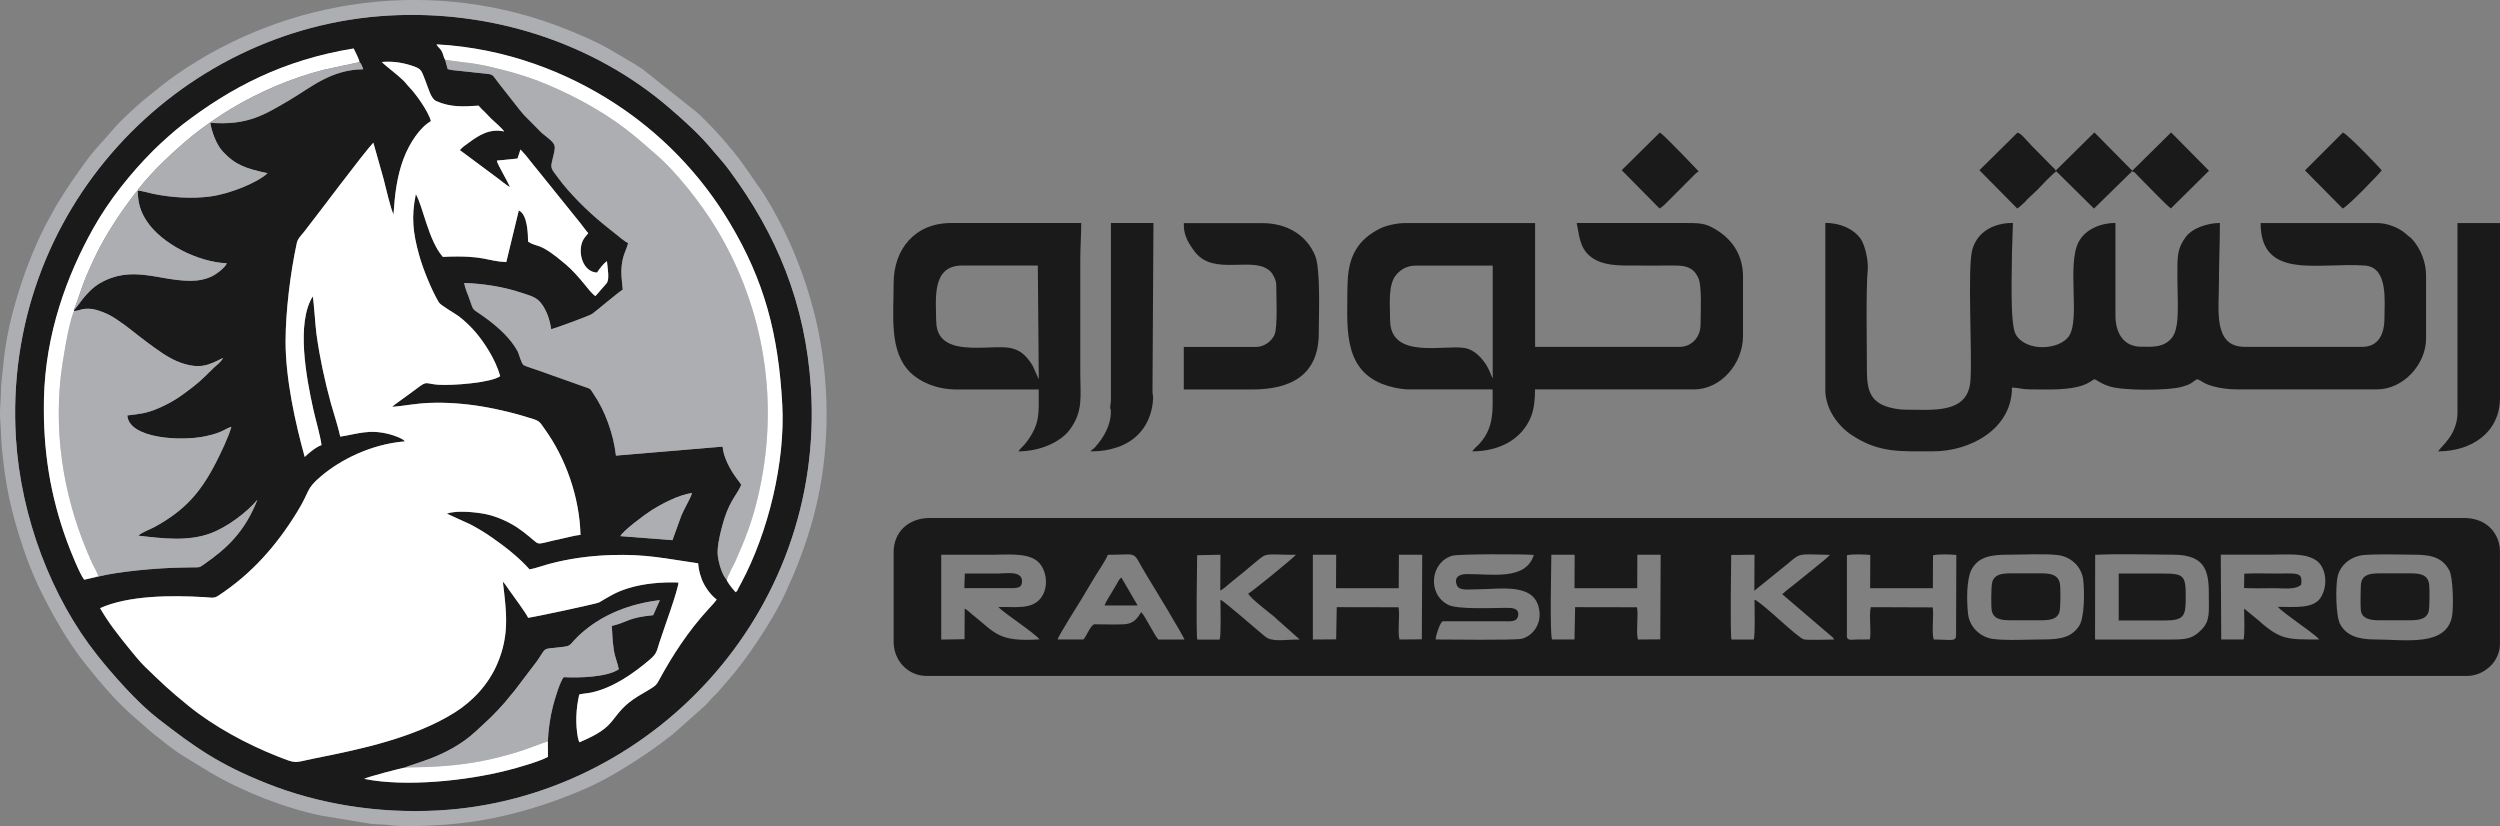 <?xml version="1.0" encoding="UTF-8"?>
<svg id="Layer_2" data-name="Layer 2" xmlns="http://www.w3.org/2000/svg" viewBox="0 0 448.03 148.06">
  <rect x="0" y="0" width="448.03" height="148.06" fill="#808080" stroke="none"/>
  <g id="Layer_1-2" data-name="Layer 1">
    <g>
      <g>
        <path d="m69.64,2.79C31.82,4.95.35,37.77,2.86,78.51c.87,14.16,6.36,28.57,14.58,38.91,2.88,3.63,7.24,8.54,10.86,11.34,6.73,5.22,10.96,8.23,19.61,11.66,9.14,3.63,19.75,5.41,30.65,4.81,37.73-2.07,69.34-35.05,66.78-75.66-.97-15.31-6.18-27.59-14.56-38.96-1.23-1.67-1.86-2.25-3-3.63-2.34-2.83-5.12-5.34-7.87-7.7C106.34,7.65,88.06,1.74,69.64,2.79m60.62,101.19c-.84-.93-1.39-2.71-1.62-4.22-.22-1.45.3-3.65.65-5.03,1.21-4.83,2.58-5.68,3.54-7.82-.31-.58-1.12-1.36-2.06-3.08-.61-1.11-1.13-2.32-1.29-3.78l-19.11,1.61c-.45-3.97-2.04-8.12-3.85-10.79-.9-1.33-.41-1.06-2.03-1.62l-7.99-2.84c-.52-.2-2.39-.77-2.68-.97-.43-.3-.81-2.02-1.11-2.55-1.23-2.2-3.29-4.09-5.25-5.57-3.18-2.39-2.41-1.12-3.41-3.9-.31-.86-.72-1.77-.88-2.69,3.44.1,7.19.71,10.22,1.74,1.85.63,2.84.79,3.78,2.18.81,1.21,1.31,2.59,1.59,4.37.71-.16,6.74-2.38,7.26-2.7.62-.38,4.85-4.01,5.57-4.4-.15-1.69-.38-2.75-.16-4.55.22-1.73.8-2.49,1.12-3.8-.76-.36-1.59-1.14-2.33-1.71-.8-.62-1.47-1.18-2.25-1.81-2.7-2.19-5.99-5.45-8.01-8.23-.96-1.32-1.33-1.57-1.09-2.67.75-3.37,1.14-2.99-1.78-5.3l-2.02-2.04c-.78-.76-1.28-1.25-1.95-2.11l-3.58-4.55c-1.19-1.48-1.02-1.77-2.16-1.9-1.2-.14-2.44-.24-3.66-.39-.59-.07-1.23-.13-1.85-.2-.53-.06-1.17-.08-1.66-.28l-.45-1.64c-.23-.31-.35-1.06-.58-1.48-.34-.64-.67-.7-.96-1.27,12.56.68,23.41,5.06,31.81,10.49,8.33,5.39,15.44,12.65,20.69,21.41,6.3,10.5,8.75,20.04,9.46,32.57.58,10.3-2.5,22.99-7.37,32.08-.16.3-.31.55-.47.87-.25.49-.12.46-.52.75-.38-.42-1.3-1.51-1.58-2.15ZM77.22,21.71c-.46-1.78-2.8-4.99-3.81-6.01-.44-.44-.69-.84-1.15-1.29-.9-.89-3.43-2.82-3.85-3.29,1.74-.18,3.54.08,5.09.56,2.16.66,1.96.89,2.74,2.82.55,1.37.97,3.19,1.93,3.62,2.57,1.15,4.89,1,7.59.82.34.41.71.77,1.13,1.16.42.39.71.78,1.13,1.17.54.5,2,1.79,2.33,2.3-2.59-.59-4.57.68-6.45,2.09-.28.21-.62.43-.87.63-.29.23-.4.42-.63.61l6.75,5.02c.67.51,1.59,1.27,2.23,1.63-.36-1.03-2.29-4.13-2.34-4.76l3.7-.37.53-1.62.86.94c.32.4.5.59.78.97.48.66,1.01,1.23,1.51,1.87l7.55,9.37c.36.46,1.12,1.51,1.45,1.84-.39.51-.81.83-1.12,1.7-.72,2.02.22,5.27,2.69,5.37.34-.56,1.19-1.66,1.78-2.04.08,1.13.51,3.19-.05,3.93-.27.35-.68.79-1.01,1.16-.36.41-.55.7-1.01,1.16-.66-.46-1.48-1.52-2.02-2.19-.9-1.13-2.15-2.52-3.28-3.48-4.96-4.22-4.85-2.87-6.76-4.08-.03-1.33-.08-4.88-1.67-5.6l-2.24,9.25c-3.5-.13-3.8-1.28-11.37-.93-2.6-2.97-3.56-9.08-4.84-11.24-.85,4.08-.5,6.95.55,10.78.73,2.66,2.27,6.43,3.57,8.61.32.54,2.83,1.94,3.59,2.51,1.04.78,2.3,2,3.11,2.98,1.58,1.9,3.46,4.77,4.3,7.74-1.64,1.19-8.61,1.71-11.09,1.54-2.38-.16-1.91-.78-3.71.56-.35.26-.59.45-.93.69-.69.49-1.18.84-1.88,1.37-.57.43-1.3.9-1.75,1.35,2.2-.18,4.19-.61,6.54-.71,6.43-.27,12.9,1,18.79,2.9,1.15.37,1.27.76,1.95,1.7,3.84,5.3,6.29,12.27,6.47,19.04-1.01.09-2.37.49-3.38.69-4.83.99-3.66,1.39-5.72-.31-.79-.65-1.39-1.13-2.23-1.69-1.42-.95-3.54-1.95-5.48-2.37-1.83-.39-5.42-.76-7.14-.12l4.23,1.93c1.39.74,2.7,1.54,3.88,2.36,2.48,1.72,4.97,3.73,6.71,5.7.98-.17,2.37-.67,3.41-.95,3.6-.98,7.46-1.5,11.24-1.62,6.32-.19,9.68.64,15.57,1.48.07,1.33.53,2.81,1.08,3.8.45.81.93,1.47,1.56,2.1.1.1.21.2.36.33l.23.21s.06.05.08.07c-.42.58-1.08,1.26-1.54,1.77-3.54,3.87-6.39,8.22-8.91,12.88-.45.84-1.01,1.08-1.73,1.53-.66.41-1.3.75-1.95,1.16-2.53,1.6-3.06,2.5-4.75,4.59-1.41,1.74-3.64,2.72-5.68,3.63-.07-.1-.06-.05-.14-.24l-.17-.63c-.47-2.52-.32-5.21.25-7.69.53-.15,1.5-.21,2.11-.34,3.95-.83,7.67-3.47,10.56-5.94,1.25-1.07,1.19-1.47,1.7-3.04.71-2.2,3.34-9.37,3.41-10.75-3.03-.11-6.25.17-9.05,1.04-2.18.68-3.35,1.46-5.18,2.53-.4.23-11.58,2.63-12.71,2.75-.46-.97-2.64-3.9-3.41-4.98-.34-.48-.76-1.14-1.13-1.51.67,5.51,1.2,9.47-.91,14.55-1.64,3.96-4.61,6.97-7.73,8.93-7.23,4.52-16.66,6.54-25.19,8.23-3.72.74-2.92,1.03-6.51-.37-5.6-2.2-11.51-5.43-15.98-9.06-3.47-2.82-4.76-4.07-7.77-6.98-1.01-.98-2.01-2.24-2.9-3.33-1.87-2.31-3.7-4.6-5.18-7.21,5.18-2.29,12.64-2.32,18.79-1.96,1.11.06,1.58.28,2.41-.27,5.97-3.94,10.37-8.91,14.16-15.08,2.34-3.82,1.44-3.95,4.23-6.32,3.45-2.93,8.93-5.75,15.03-6.25-.28-.5-2.08-1.1-2.78-1.29-3.59-.93-5.55-.08-8.8.44-.39-1.84-1.14-4.03-1.67-5.94-1.12-4.07-2.01-8.2-2.59-12.42-.2-1.48-.47-5.98-.67-6.78-3,4.79-1.15,14.59.09,20.21.43,1.94,1.24,4.57,1.48,6.44-1.04.37-2.41,1.54-3.01,2.13-1.68-6.1-3.43-13.94-3.43-20.7,0-5.33.87-12.38,2.01-17.63.18-.81.82-1.4,1.28-1.98,2.11-2.66,10.83-14.36,12.44-16.01l1.82,6.45c.41,1.52,1.23,5.27,1.79,6.39.24-3.61.63-6.85,1.81-9.98,1.05-2.78,2.93-5.6,4.89-6.72Zm-52.54,12.42c.05,2.43.57,3.94,1.69,5.6,2.68,3.98,9.11,7.25,14.28,7.46-.29.74-1.73,1.87-2.62,2.31-1.12.55-2.44.83-3.87.83-5.72,0-10.5-2.89-16.25.43-2.54,1.47-4.17,4.51-4.67,4.84l.06.14c.64,0,1.29-.35,2.04-.39.85-.04,1.44.06,2.18.28,1.27.38,2.37.95,3.3,1.57,2.24,1.48,3.64,2.77,5.57,4.18,1.59,1.16,3.82,2.91,6.08,3.67,3.46,1.16,4.92.4,7.51-.9-.43.81-1.04,1.16-1.72,1.82-2.45,2.41-2.67,2.66-5.53,4.76-1.25.92-2.74,1.76-4.43,2.48-2.05.87-3.15.97-5.49,1.25.27,4.16,9.68,4.7,14.11,3.71,3.12-.69,3.13-1.21,4.54-1.67-.51,1.82-1.88,4.68-2.73,6.33-2.83,5.51-5.61,8.62-11.01,11.61-.81.45-2.29.94-2.94,1.57,4.42.51,8.91,1.08,13-.44,2.92-1.09,6.41-3.7,8.35-6-2.28,5.71-5.34,8.62-9.56,11.56-.94.66-.72.53-2.15.56-.82.01-1.63.03-2.44.05-4.01.09-10.72.68-14.34,1.59l-2.53.59c-.79-.99-2.48-5.22-3.06-6.8-3.03-8.27-4.33-16.37-4.15-25.49.23-11.82,4.15-22.32,8.84-30.68,2.81-5.02,6.72-9.92,10.79-13.98,1.4-1.4,3.74-3.5,5.24-4.64,8.6-6.59,17.91-11.53,30.63-13.61.26.57.98,1.86,1.04,2.43.32.29.5.83.66,1.28-5.8.06-9.36,3.25-13.18,5.5-4.6,2.71-7.57,4.6-14.23,4.09.27,1.72,1.12,3.95,2.23,5.15,2.25,2.43,4.19,3.08,8.03,3.89-1.94,1.77-6.85,3.71-10.29,4.17-3.22.43-6.9.19-10.08-.45-.92-.18-2.02-.54-2.9-.62Zm86.51,61.96c.4-.91,4.37-3.88,5.6-4.65,1.68-1.05,4.8-2.76,7.24-3.07-.38,1.16-1.38,2.73-1.92,4.04l-1.59,4.4-9.33-.72Zm-13,36.77l.02,2.78c-1.64.87-5.27,1.9-7.23,2.4-7.43,1.91-18.43,3.03-25.71,1.54.49-.32,6.97-2.02,7.44-2.04.92-.62,7.54-1.79,12.55-6.44,2.17-2.01,3.21-2.88,5.35-5.34.22-.25.32-.42.54-.68.43-.49.66-.76,1.05-1.25l4.03-5.31c1.37-1.92,1.11-2.2,2.41-2.33,4.99-.52,2.35-.08,6.22-3.25,3.32-2.72,7.83-4.73,13.41-5.37l-1.2,2.69c-4.6.45-4.53,1.23-7.41,1.93.06,1.39.14,2.86.34,4.21.2,1.4.71,2.43.91,3.55-2.07,1.42-7.09,1.57-9.88,1.42-.64.71-1.62,3.99-1.92,5.18-.52,2.04-.82,4.14-.92,6.33Z" style="fill: #1a1a1a; fill-rule: evenodd; stroke-width: 0px;"/>
        <path d="m77.22,21.71c-1.96,1.12-3.84,3.94-4.89,6.72-1.18,3.13-1.57,6.37-1.81,9.98-.56-1.12-1.38-4.87-1.79-6.39l-1.82-6.45c-1.61,1.65-10.33,13.35-12.44,16.01-.46.58-1.11,1.17-1.28,1.98-1.14,5.25-2.01,12.3-2.01,17.63,0,6.76,1.74,14.6,3.43,20.7.6-.59,1.97-1.76,3.01-2.13-.25-1.86-1.06-4.5-1.48-6.44-1.24-5.62-3.09-15.41-.09-20.21.19.79.46,5.3.67,6.78.59,4.22,1.48,8.35,2.59,12.42.53,1.91,1.28,4.1,1.67,5.94,3.26-.52,5.22-1.37,8.8-.44.71.18,2.51.79,2.78,1.29-6.1.5-11.59,3.32-15.03,6.25-2.8,2.38-1.89,2.51-4.23,6.32-3.78,6.17-8.19,11.14-14.16,15.08-.83.55-1.3.33-2.41.27-6.15-.36-13.61-.32-18.79,1.96,1.48,2.61,3.31,4.9,5.18,7.21.89,1.09,1.89,2.35,2.9,3.33,3.01,2.91,4.29,4.16,7.77,6.98,4.47,3.63,10.39,6.86,15.98,9.06,3.59,1.41,2.79,1.11,6.51.37,8.53-1.69,17.96-3.71,25.19-8.23,3.12-1.95,6.08-4.97,7.73-8.93,2.11-5.08,1.58-9.04.91-14.55.37.37.79,1.03,1.13,1.51.76,1.09,2.95,4.01,3.41,4.98,1.13-.13,12.31-2.52,12.71-2.75,1.84-1.07,3-1.86,5.18-2.53,2.81-.87,6.02-1.15,9.05-1.04-.07,1.38-2.71,8.55-3.41,10.75-.5,1.57-.45,1.97-1.7,3.04-2.89,2.47-6.61,5.11-10.56,5.94-.61.13-1.58.19-2.11.34-.57,2.47-.72,5.17-.25,7.69l.17.63c.08.2.07.14.14.24,2.04-.91,4.27-1.89,5.68-3.63,1.69-2.09,2.23-2.99,4.75-4.59.65-.41,1.29-.75,1.95-1.16.72-.45,1.28-.69,1.73-1.53,2.52-4.66,5.36-9.01,8.91-12.88.46-.51,1.12-1.18,1.54-1.77-.02-.03-.07-.1-.08-.07l-.23-.21c-.15-.13-.25-.22-.36-.33-.63-.63-1.11-1.29-1.56-2.1-.55-.99-1.01-2.48-1.08-3.8-5.89-.84-9.25-1.68-15.57-1.48-3.78.12-7.64.64-11.24,1.62-1.03.28-2.43.78-3.41.95-1.74-1.97-4.23-3.98-6.71-5.7-1.18-.82-2.49-1.62-3.88-2.36l-4.23-1.93c1.72-.64,5.31-.28,7.14.12,1.94.42,4.05,1.42,5.48,2.37.84.56,1.45,1.04,2.23,1.69,2.06,1.7.89,1.3,5.72.31,1.02-.21,2.37-.6,3.38-.69-.18-6.76-2.63-13.73-6.47-19.04-.68-.95-.8-1.33-1.95-1.7-5.89-1.89-12.37-3.17-18.79-2.9-2.36.1-4.35.52-6.54.71.45-.45,1.17-.92,1.75-1.35.7-.53,1.19-.88,1.88-1.37.34-.24.58-.43.93-.69,1.8-1.34,1.33-.73,3.71-.56,2.49.17,9.45-.35,11.09-1.54-.84-2.96-2.72-5.84-4.3-7.74-.81-.98-2.07-2.2-3.11-2.98-.76-.57-3.26-1.96-3.59-2.51-1.3-2.18-2.84-5.95-3.57-8.61-1.05-3.83-1.4-6.7-.55-10.78,1.28,2.16,2.24,8.27,4.84,11.24,7.57-.35,7.87.8,11.37.93l2.24-9.25c1.59.71,1.64,4.26,1.67,5.6,1.92,1.21,1.8-.14,6.76,4.08,1.13.96,2.38,2.36,3.28,3.48.54.67,1.36,1.73,2.02,2.19.46-.46.65-.76,1.01-1.16.33-.37.74-.81,1.01-1.16.57-.74.13-2.8.05-3.93-.6.38-1.44,1.48-1.78,2.04-2.47-.11-3.41-3.35-2.69-5.37.31-.87.73-1.19,1.12-1.7-.33-.32-1.09-1.38-1.45-1.84l-7.55-9.37c-.5-.64-1.03-1.22-1.51-1.87-.28-.38-.46-.58-.78-.97l-.86-.94-.53,1.62-3.7.37c.05.63,1.98,3.72,2.34,4.76-.64-.37-1.56-1.13-2.23-1.63l-6.75-5.02c.23-.19.34-.38.63-.61.25-.2.59-.42.87-.63,1.88-1.41,3.86-2.68,6.45-2.09-.32-.51-1.78-1.8-2.33-2.3-.42-.39-.71-.78-1.13-1.17-.42-.39-.78-.74-1.13-1.16-2.71.18-5.03.33-7.59-.82-.96-.43-1.38-2.25-1.93-3.62-.78-1.92-.57-2.15-2.74-2.82-1.55-.48-3.35-.73-5.09-.56.42.47,2.96,2.4,3.85,3.29.46.45.71.85,1.15,1.29,1.01,1.02,3.35,4.22,3.81,6.01" style="fill: #fff; fill-rule: evenodd; stroke-width: 0px;"/>
        <path d="m130.26,103.98c.1-.64,1.23-2.66,1.58-3.45,1.68-3.8,2.85-6.77,3.89-11.01,4.15-17,1.3-34.16-7.23-48.35-2.71-4.51-7.19-10.3-11.13-13.64-2.15-1.83-2.85-2.54-5.38-4.5-4.31-3.32-10.52-6.63-15.97-8.67-2.46-.92-4.97-1.6-7.63-2.24-4.11-.99-5.13-.81-8.6-1.4l.45,1.64c.49.2,1.13.23,1.66.28.61.07,1.26.13,1.85.2,1.22.15,2.46.25,3.66.39,1.14.13.97.42,2.16,1.9l3.58,4.55c.67.85,1.17,1.35,1.95,2.11l2.02,2.04c2.92,2.31,2.53,1.93,1.78,5.3-.25,1.1.13,1.35,1.09,2.67,2.02,2.78,5.31,6.04,8.01,8.23.78.64,1.45,1.2,2.25,1.81.74.57,1.57,1.35,2.33,1.71-.33,1.31-.91,2.07-1.12,3.8-.22,1.8.02,2.86.16,4.55-.72.38-4.96,4.02-5.57,4.4-.53.32-6.55,2.54-7.26,2.7-.27-1.78-.77-3.16-1.59-4.37-.94-1.39-1.93-1.55-3.78-2.18-3.04-1.03-6.78-1.64-10.22-1.74.15.92.57,1.83.88,2.69,1,2.78.23,1.51,3.41,3.9,1.96,1.48,4.03,3.37,5.25,5.57.3.53.68,2.25,1.11,2.55.29.2,2.16.78,2.68.97l7.99,2.84c1.62.56,1.13.29,2.03,1.62,1.82,2.68,3.41,6.82,3.85,10.79l19.11-1.61c.16,1.46.69,2.67,1.29,3.78.94,1.72,1.75,2.5,2.06,3.08-.96,2.13-2.33,2.98-3.54,7.82-.35,1.39-.87,3.58-.65,5.03.23,1.51.78,3.3,1.62,4.22" style="fill: #adaeb1; fill-rule: evenodd; stroke-width: 0px;"/>
        <path d="m148.13,74.04c0-5.91-.74-11.78-1.87-16.54-1.92-8.16-5.05-15.82-9.48-22.88l-3.78-5.43c-.36-.48-.64-.84-1-1.3-.34-.43-.65-.87-1.03-1.27-.27-.28-.25-.27-.5-.59-1.08-1.39-4.34-4.86-5.67-5.97l-9.65-7.67c-.52-.35-.89-.59-1.4-.9l-4.34-2.56c-2.51-1.46-5.25-2.62-7.94-3.7C78.11-4.13,51.84-.64,31.66,13.34c-2.03,1.4-3.88,2.97-5.79,4.5-1.3,1.05-4.41,3.94-5.35,5.07-1.58,1.89-3.34,3.62-4.82,5.61-1.99,2.68-3.84,5.38-5.57,8.24l-1.88,3.4c-2.27,4.47-3.92,8.73-5.38,13.7-1.09,3.72-1.95,7.68-2.29,11.65-.13,1.54-.41,3.09-.41,4.74,0,1.73-.28,3.16-.13,5,.17,2.1.17,4.29.44,6.47.12.96.24,2.09.39,3.13.41,2.9,1.02,5.81,1.82,8.61,1.23,4.35,2.7,8.61,4.7,12.62,2.25,4.5,4.77,8.98,7.92,12.92,2.75,3.44,5.8,7.07,9.18,9.9l2.75,2.4c1.94,1.51,3.86,3.17,6,4.42l4.37,2.67c5.68,3.37,13.3,6.41,19.97,7.78l8.83,1.46c1.1.14,2.21.07,3.29.23,2.91.44,10.22.02,13.15-.37.91-.12,1.99-.24,2.98-.4,6.6-1.12,12.65-2.99,18.76-5.61,2.32-.99,4.6-2.23,6.75-3.53,3.25-1.96,6.33-4.06,9.3-6.41l4.59-4.08c.59-.6,1.21-.97,1.74-1.65.56-.72,1.1-1.16,1.72-1.8l1.56-1.83c.59-.66,1.05-1.21,1.61-1.91,2.96-3.66,7.44-10.42,9.3-14.93l1.08-2.44c3.73-8.92,5.9-17.77,5.9-28.89M69.64,2.79c18.42-1.05,36.7,4.86,50.26,16.51,2.75,2.37,5.54,4.87,7.87,7.7,1.14,1.38,1.77,1.96,3,3.63,8.38,11.36,13.59,23.65,14.56,38.96,2.56,40.6-29.05,73.59-66.78,75.66-10.9.6-21.5-1.18-30.65-4.81-8.65-3.44-12.87-6.44-19.61-11.66-3.61-2.8-7.97-7.71-10.86-11.34-8.21-10.34-13.7-24.75-14.58-38.91C.35,37.77,31.82,4.95,69.64,2.79Z" style="fill: #adaeb1; fill-rule: evenodd; stroke-width: 0px;"/>
        <path d="m13.29,55.74s-.04.04-.05.09c0,.07-.08.15-.09.19-.92,2.43-2.01,9.2-2.26,11.55-1.23,11.58.86,22.8,5.58,33.24.34.74.98,1.82,1.18,2.5,3.62-.91,10.34-1.5,14.34-1.59.81-.02,1.63-.04,2.44-.05,1.42-.02,1.2.1,2.15-.56,4.22-2.94,7.28-5.85,9.56-11.56-1.94,2.31-5.43,4.91-8.35,6-4.09,1.53-8.58.95-13,.44.65-.63,2.13-1.12,2.94-1.57,5.4-2.98,8.18-6.09,11.01-11.61.84-1.65,2.22-4.51,2.73-6.33-1.41.47-1.42.98-4.54,1.67-4.43.99-13.84.45-14.11-3.71,2.34-.28,3.44-.38,5.49-1.25,1.68-.71,3.17-1.56,4.43-2.48,2.86-2.09,3.08-2.35,5.53-4.76.68-.66,1.28-1.01,1.72-1.82-2.6,1.3-4.06,2.06-7.51.9-2.26-.76-4.49-2.51-6.08-3.67-1.93-1.41-3.32-2.69-5.57-4.18-.93-.62-2.03-1.19-3.3-1.57-.74-.22-1.33-.32-2.18-.28-.76.04-1.41.4-2.04.39" style="fill: #adaeb1; fill-rule: evenodd; stroke-width: 0px;"/>
        <path d="m79.78,10.7c3.47.59,4.49.41,8.6,1.4,2.66.64,5.17,1.32,7.63,2.24,5.45,2.04,11.66,5.35,15.97,8.67,2.54,1.95,3.23,2.67,5.38,4.5,3.93,3.34,8.42,9.13,11.13,13.64,8.53,14.2,11.38,31.35,7.23,48.35-1.03,4.24-2.21,7.2-3.89,11.01-.35.78-1.48,2.81-1.58,3.45.27.64,1.2,1.73,1.58,2.15.4-.28.27-.26.52-.75.16-.32.31-.57.47-.87,4.87-9.08,7.95-21.77,7.37-32.08-.7-12.53-3.16-22.07-9.46-32.57-5.25-8.76-12.36-16.02-20.69-21.41-8.4-5.43-19.25-9.81-31.81-10.49.29.57.62.63.96,1.27.22.42.35,1.17.58,1.48" style="fill: #fff; fill-rule: evenodd; stroke-width: 0px;"/>
        <path d="m17.64,103.3c-.19-.68-.84-1.75-1.18-2.5-4.72-10.44-6.81-21.65-5.58-33.24.25-2.35,1.34-9.12,2.26-11.55.01-.04.08-.12.09-.19,0-.05.03-.06.05-.09l-.06-.14c.83-1.98,1.38-4.09,2.23-6.06,1.91-4.44,3.16-6.79,5.77-10.74.52-.78,1.08-1.57,1.68-2.38.61-.82,1.08-1.54,1.77-2.28.14-.34-.02-.05.21-.35,2.54-3.28,6.43-6.86,9.61-9.47,1.87-1.53,4.85-3.6,6.94-4.84,5.11-3.03,10.58-5.42,16.59-6.97.78-.2,6.21-1.29,6.39-1.39-.06-.57-.78-1.86-1.04-2.43-12.71,2.08-22.03,7.02-30.63,13.61-1.49,1.15-3.84,3.25-5.24,4.64-4.07,4.06-7.98,8.97-10.79,13.98-4.68,8.36-8.61,18.86-8.84,30.68-.18,9.12,1.12,17.22,4.15,25.49.58,1.58,2.27,5.81,3.06,6.8l2.53-.59Z" style="fill: #fff; fill-rule: evenodd; stroke-width: 0px;"/>
        <path d="m72.7,137.54c5.02-.07,9.05-.27,13.87-1.2,2.04-.39,4.12-.95,6.04-1.53,1.93-.58,3.76-1.38,5.56-1.95.1-2.19.4-4.28.92-6.33.3-1.18,1.28-4.47,1.92-5.18,2.79.14,7.81,0,9.88-1.42-.21-1.12-.71-2.14-.91-3.55-.2-1.35-.28-2.82-.34-4.21,2.88-.7,2.81-1.47,7.41-1.93l1.2-2.69c-5.58.65-10.09,2.65-13.41,5.37-3.86,3.17-1.23,2.73-6.22,3.25-1.31.14-1.05.42-2.41,2.33l-4.03,5.31c-.39.49-.62.76-1.05,1.25-.23.26-.33.43-.54.68-2.14,2.46-3.18,3.32-5.35,5.34-5.01,4.65-11.63,5.83-12.55,6.44" style="fill: #adaeb1; fill-rule: evenodd; stroke-width: 0px;"/>
        <path d="m24.68,34.13c.88.08,1.97.43,2.9.62,3.18.64,6.86.88,10.08.45,3.44-.46,8.35-2.4,10.29-4.17-3.84-.81-5.78-1.46-8.03-3.89-1.12-1.2-1.96-3.43-2.23-5.15,6.66.5,9.62-1.38,14.23-4.09,3.82-2.25,7.38-5.44,13.18-5.5-.16-.45-.34-.98-.66-1.28-.18.11-5.61,1.19-6.39,1.39-6.01,1.55-11.47,3.94-16.59,6.97-2.09,1.24-5.07,3.31-6.94,4.84-3.18,2.61-7.07,6.19-9.61,9.47-.23.3-.08,0-.21.35" style="fill: #adaeb1; fill-rule: evenodd; stroke-width: 0px;"/>
        <path d="m13.23,55.59c.5-.32,2.13-3.37,4.67-4.84,5.75-3.32,10.54-.44,16.25-.43,1.43,0,2.75-.28,3.87-.83.89-.44,2.34-1.57,2.62-2.31-5.17-.21-11.6-3.48-14.28-7.46-1.12-1.66-1.64-3.17-1.69-5.6-.69.74-1.16,1.46-1.77,2.28-.6.81-1.16,1.6-1.68,2.38-2.61,3.95-3.86,6.3-5.77,10.74-.85,1.97-1.4,4.08-2.23,6.06" style="fill: #adaeb1; fill-rule: evenodd; stroke-width: 0px;"/>
        <path d="m72.7,137.54c-.47.02-6.95,1.72-7.44,2.04,7.28,1.49,18.29.37,25.71-1.54,1.96-.5,5.59-1.53,7.23-2.4l-.02-2.78c-1.8.57-3.63,1.37-5.56,1.95-1.92.58-4.01,1.13-6.04,1.53-4.83.94-8.86,1.14-13.87,1.2" style="fill: #fff; fill-rule: evenodd; stroke-width: 0px;"/>
        <path d="m111.18,96.08l9.33.72,1.59-4.4c.55-1.32,1.54-2.88,1.92-4.04-2.44.3-5.56,2.01-7.24,3.07-1.23.77-5.2,3.74-5.6,4.65" style="fill: #adaeb1; fill-rule: evenodd; stroke-width: 0px;"/>
      </g>
      <g>
        <path d="m160.15,98.94v16.07c0,3.39,2.56,6.13,5.96,6.13h275.95c2.5,0,4.56-1.63,5.35-3.26.32-.66.61-1.46.61-2.37v-16.89c0-.8-.29-1.81-.58-2.4-1.03-2.14-3.11-3.39-5.88-3.39H166.61c-3.67,0-6.46,2.39-6.46,6.13m63.53,7.4c.38.85,3.73,3.38,4.63,4.12.46.38.62.63,1.13,1.02l3.49,3.11c-3.02,0-4.9.51-6.22-.55-1.6-1.3-7.46-6.46-7.99-6.57-.01,1.41.15,6.12-.14,7.13h-4.01c-.24-1.01-.05-13.09-.03-15.12l4.18-.08-.03,6.43c.83-.5,1.24-.92,1.97-1.53.74-.62,1.4-1.12,2.11-1.7.7-.57,1.31-1.13,2.07-1.74,2.33-1.89,1.45-1.5,6.71-1.45h.69c-.55.66-7.95,6.69-8.55,6.95Zm33.6,8.25c0-.64.73-2.91,1.25-3.27h10.93c1.18,0,2.42.17,2.61-1,.21-1.32-.98-1.41-2.11-1.41-2.65.02-8.78.31-10.43-.54-3.83-1.97-3.17-7.7.78-8.81,1.11-.31,12.89-.3,14.57-.13-1.44,4.68-7.68,3.37-12.06,3.43-1.24.02-2.27.5-1.75,1.95.38,1.06,1.96.79,3.25.79,4.74,0,11.08-1.38,11.58,4.11.21,2.31-1.31,4.28-3.19,4.74-1.22.3-13.2.13-15.44.13Zm62.11-8.13l8.66,7.41c.23.18.12.06.29.24.35.37.11.04.35.48-1.12,0-4.53.15-5.39-.02-1.11-.23-7.41-6.55-8.87-7.13-.01,1.45.15,6.08-.13,7.15h-4c-.25-1.13-.07-13.03-.05-15.15l4.18-.05-.03,6.45,6.08-4.91c2.24-1.97,2.05-1.6,6.79-1.53l.67.02c-.59.64-1.38,1.23-2.05,1.78-.79.64-1.39,1.13-2.19,1.78-.73.59-1.38,1.11-2.11,1.7-.75.6-1.49,1.13-2.19,1.79Zm88.85,2.29c.31.47,2.87,2.3,3.59,2.84.68.51,3.37,2.37,3.79,2.99-5.59,0-6.91.14-10.84-3.4l-2.61-2.14c0,1.24.17,4.55-.1,5.54h-4l-.08-15.2h9.11c2.74,0,6.07-.36,8.06,1.08,1.75,1.26,2.11,4.58.68,6.7-1.33,1.96-4.75,1.57-7.6,1.57Zm-229.34.01c1.07,1.12,6.44,4.61,7.4,5.8-7.5.51-7.93-1.2-12.02-4.42-.46-.36-.93-.87-1.4-1.09l-.02,5.48-4.18.07v-15.2h9.03c2.68,0,6.19-.39,8.09,1.06,1.71,1.3,2.34,4.69.68,6.76-1.64,2.04-4.56,1.47-7.57,1.55Zm60.55,5.8l-4.17.03v-15.2s4.18,0,4.18,0l-.03,6h11.24s.03-6,.03-6h4.18s-.07,15.16-.07,15.16l-4,.04c-.38-1.36.1-4.2-.17-5.78l-11.08-.02-.1,5.77Zm42.73.02h-4.05c-.4-1.39-.12-12.83-.11-15.19h4.18s-.03,6-.03,6h11.24s.02-6,.02-6h4.18l-.07,15.17-4,.03c-.38-1.4.11-4.19-.17-5.78l-11.09-.02-.11,5.79Zm52.93-.02c-.73.05-1.48.02-2.21.02-.86,0-1.79.27-1.91-.43v-14.66c.79-.23,3.32-.17,4.19-.05l-.03,5.95h11.24l.03-5.88c.81-.27,3.24-.17,4.18-.08l-.05,14.43c-.03,1.16-.87.73-4.01.73-.4-1.26.05-4.22-.17-5.76l-11.09-.04c-.38,1.36.1,4.2-.17,5.78Zm-139.03-2.71c-.69.31-1.34,2.07-1.91,2.73h-4.63c.1-.63,3.77-6.36,4.43-7.48.81-1.37,1.51-2.53,2.29-3.84.69-1.15,1.85-2.76,2.28-3.85,5.94-.02,4.14-.88,6.96,3.69,1.04,1.68,6.7,11.01,6.76,11.49h-4.67c-.81-.91-2.21-3.98-3.07-4.91-.64.91-1.11,2.08-3.14,2.18-1.69.08-3.59,0-5.31,0Zm156.62-1.82c-.25-2.26-.33-6.36.71-8.13,1.24-2.11,3.29-2.51,6.48-2.51,2.62,0,6.44-.22,8.92.07,2.32.28,4.27,2.1,4.53,4.43.24,2.14.25,6.75-.73,8.25-1.37,2.08-3.33,2.44-6.58,2.44-2.49,0-6.62.24-8.93-.1-2.25-.33-4.14-2.16-4.4-4.46Zm86.75.33c-1,5.6-8.43,4.22-13.8,4.22-3.04,0-5.15-.68-6.27-2.75-.78-1.44-.83-6.54-.48-8.38.42-2.19,2.42-3.85,4.92-4.02,2.79-.19,6.1-.04,8.95-.04,3.21,0,5.02.66,6.18,2.81.68,1.26.78,6.55.49,8.17Zm-63.97-10.95c4.48-.21,9.53-.04,14.06-.02,6.08.03,6.34,3.4,6.31,7.66-.01,2.49.25,4.17-1.26,5.72-1.47,1.51-2.43,1.82-5.22,1.82-4.64,0-9.28,0-13.91,0l.02-15.17Z" style="fill: #1a1a1a; fill-rule: evenodd; stroke-width: 0px;"/>
        <path d="m327.11,69.79c0,3.67,2.47,6.68,4.74,8.18,4.91,3.26,8.76,2.91,14.64,2.91,6.56,0,14.08-3.97,14.08-11.43,1.07.02,1.84.33,3.15.33,2.85,0,5.92.18,8.65-.46,1.3-.3,2.03-.75,2.94-1.36.57.15.98.73,2.83,1.31,2.41.76,10.53.75,12.93.04,1.58-.46,1.55-.63,2.63-1.35.67.16.8.41,1.43.72.54.27,1.12.45,1.71.61,1.13.29,2.56.49,3.98.49h25.18c4.72,0,8.78-4.51,8.78-9.11v-11.26c0-2.44-.96-4.85-2.53-6.58-.28-.31-.24-.22-.54-.45-.31-.24-.34-.31-.62-.54-1.27-1.08-3.28-1.87-5.09-1.87h-20.87c0,10.33,10.46,7,18.71,7.62,4.2.32,3.48,6.48,3.48,9.44s-1.16,5.13-3.98,5.13h-21.04c-5.72,0-4.64-6.56-4.64-11.43,0-3.78.17-6.99.17-10.77-2.03,0-4.86.82-6.11,2.5-1.59,2.13-1.51,3.55-1.51,7.1,0,2.29.23,6.5-.09,8.52-.22,1.36-.53,2.21-1.36,2.95-1.43,1.27-3.18,1.11-5.01,1.11-3.22,0-4.64-2.49-4.64-5.63v-16.56c-2.51,0-5.36,1.08-6.57,3.36-2.19,4.1.31,13.9-1.77,16.94-1.68,2.46-7.62,2.88-9.51-.29-1.11-1.86-.68-11.7-.69-14.71l.17-5.3c-3.38,0-6.29,1.51-7.25,4.67-.97,3.19,0,18.68-.37,23.65-.45,6.03-6.93,5.14-11.92,5.14-.9,0-2.16-.27-2.84-.47-.91-.27-1.65-.64-2.26-1.22-1.29-1.21-1.53-3-1.53-5.43,0-3.79-.19-14.89.15-17.92.14-1.3-.37-4.31-1.3-5.61-1.18-1.65-3.47-2.81-6.3-2.81v29.81Z" style="fill: #1a1a1a; fill-rule: evenodd; stroke-width: 0px;"/>
        <path d="m241.48,51.24c0,6.96-.98,14.63,6.15,17.54,1.22.5,3.27,1.01,4.95,1.01h14.91c0,3.49.35,6.71-2.28,9.65-.48.53-.98.88-1.37,1.45,4.79,0,8.87-2.1,10.53-6.2.54-1.33.73-3.1.73-4.9h28.49c4.78,0,8.78-4.58,8.78-9.61v-10.6c0-4.17-2.24-7.18-5.79-8.95-1.27-.63-2.42-.66-4.31-.66-6.57,0-13.14,0-19.71,0,.42,1.79.42,4.29,2.36,5.92,1.62,1.36,3.83,1.7,6.75,1.7,2.82,0,5.63.02,8.45,0,1.99-.01,3.31.33,4.19,2.1.76,1.54.45,6.23.45,8.5,0,2.1-1.47,3.98-3.81,3.98h-25.84v-22.19h-23.35c-1.43,0-3.36.45-4.36.94-4.01,1.96-5.9,5.01-5.9,10.33m7.62,6.13c0-2.83-.44-6.49,1.2-8.25.89-.96,1.95-1.53,3.44-1.53h13.75v20.21c-.23-.33-.49-1.34-1.12-2.35-.85-1.36-2.18-2.79-3.87-3.09-3.62-.64-13.39,2.12-13.39-4.99Z" style="fill: #1a1a1a; fill-rule: evenodd; stroke-width: 0px;"/>
        <path d="m160.15,50.75c0,5.97-.84,12.25,3.02,16.03,1.77,1.73,4.78,3.02,8.24,3.02h14.74c0,4.38.29,6.13-2.25,9.51-.5.66-1,.99-1.4,1.58,3.92,0,7.65-1.7,9.28-3.97,2.38-3.33,1.82-5.8,1.82-10.44v-19.88c0-2.41.17-4.37.17-6.63h-23.35c-6.42,0-10.27,4.66-10.27,10.77m7.62,6.79c0-3.83-.9-9.94,4.64-9.94h13.58l.17,20.37s-.05-.13-.06-.11l-1.02-2.29c-2.54-4.22-5.02-3.24-9.85-3.24-3.32,0-7.45-.29-7.45-4.8Z" style="fill: #1a1a1a; fill-rule: evenodd; stroke-width: 0px;"/>
        <path d="m212.16,40.48c0,1.82,1.01,3.42,2.05,4.74,3.42,4.33,10.55.52,13.47,3.43.46.46,1.04,1.55,1.04,2.43,0,1.79.29,7.63-.33,8.95-.56,1.2-1.89,2.15-3.32,2.15h-12.92v7.62h12.26c6.96,0,11.93-2.6,11.93-10.1,0-3.12.36-11.47-.66-13.91-1.56-3.71-5.09-5.8-9.44-5.8h-14.08v.5Z" style="fill: #1a1a1a; fill-rule: evenodd; stroke-width: 0px;"/>
        <path d="m440.41,73.93c0,3.91-2.8,5.95-3.48,6.96,6.06,0,11.1-3.43,11.1-9.61v-31.3h-7.62v33.95Z" style="fill: #1a1a1a; fill-rule: evenodd; stroke-width: 0px;"/>
        <path d="m199.08,71.78c0,.57-.1.76-.11,1.03-.05.79.11.14.11.96,0,2.48-1.33,4.73-2.86,6.41-.43.47-.44.25-.78.71,1.96,0,3.24-.22,4.75-.72,3.99-1.32,6.25-4.61,6.46-8.76.03-.55-.11-.55-.11-1.29l.17-30.15h-7.62v31.8Z" style="fill: #1a1a1a; fill-rule: evenodd; stroke-width: 0px;"/>
        <path d="m354.73,30.5l6.79,6.87c.23-.17.33-.23.52-.39l.17-.16c.08-.07.09-.09.26-.24.54-.46.37-.31.82-.84l1.79-1.68c.85-.85,2.59-2.79,3.44-3.35l6.75,6.67,6.31-6.19c.44-.45.13.14.35-.47.67.06.62.18,1.04.62.31.33.51.52.82.83,1.09,1.09,4.55,4.7,5.26,5.18l6.83-6.75-6.79-6.87-6.96,6.87-6.79-6.87-6.96,6.87c-.26-.64.03-.08-.38-.53l-3.95-4s-.22-.25-.23-.26c-.17-.19-.23-.25-.4-.43-.51-.51-1.16-1.43-1.87-1.61l-6.83,6.75Z" style="fill: #1a1a1a; fill-rule: evenodd; stroke-width: 0px;"/>
        <path d="m356.94,109.38c.28,1.58,1.68,1.79,3.46,1.78,1.71,0,3.43,0,5.14,0,1.75,0,3.13-.1,3.55-1.54.2-.69.21-4.24.07-5.02-.3-1.64-1.72-1.86-3.45-1.85-1.71,0-3.42,0-5.14,0-1.68,0-3.1.08-3.54,1.58-.2.68-.22,4.3-.09,5.04" style="fill: #1a1a1a; fill-rule: evenodd; stroke-width: 0px;"/>
        <path d="m423.08,109.38c.24,1.55,1.73,1.79,3.42,1.78,1.71,0,3.43,0,5.14,0,1.67,0,3.14-.11,3.59-1.51.21-.66.21-4.33.08-5.08-.29-1.67-1.76-1.83-3.5-1.82-1.71,0-3.42,0-5.14,0-1.75,0-3.11.11-3.51,1.61-.13.5-.16,4.43-.07,5.01" style="fill: #1a1a1a; fill-rule: evenodd; stroke-width: 0px;"/>
        <path d="m379.7,111.2c2.73,0,5.47,0,8.2,0,3.64,0,3.81-.86,3.81-4.31,0-3.64-.29-4.11-3.98-4.1-2.66,0-5.31,0-8.03,0v8.41Z" style="fill: #1a1a1a; fill-rule: evenodd; stroke-width: 0px;"/>
        <path d="m413.08,30.54l6.75,6.83c.82-.25,6.67-6.34,7-6.83-.31-.46-6.22-6.6-6.96-6.79l-6.79,6.79Z" style="fill: #1a1a1a; fill-rule: evenodd; stroke-width: 0px;"/>
        <path d="m290.63,30.5l6.79,6.87c.49-.34.55-.38.97-.77l5.46-5.47c.24-.21.34-.28.56-.43l-2.83-2.96c-1.11-1.07-3.26-3.41-4.12-3.99l-6.83,6.75Z" style="fill: #1a1a1a; fill-rule: evenodd; stroke-width: 0px;"/>
        <path d="m402.16,105.38c1.75.1,3.68.03,5.45.03,1.66,0,3.75.33,4.78-.62.14-1.17.06-1.79-1.02-1.96-.81-.12-2.23-.04-3.1-.04-1.98,0-4.11-.08-6.07.02l-.04,2.57Z" style="fill: #1a1a1a; fill-rule: evenodd; stroke-width: 0px;"/>
        <path d="m172.82,105.4h8.71c1.06-.04,1.66-.19,1.62-1.32-.06-1.86-2.91-1.29-4.45-1.29h-5.79l-.09,2.61Z" style="fill: #1a1a1a; fill-rule: evenodd; stroke-width: 0px;"/>
        <path d="m197.94,108.51h5.94l-2.93-5.03c-.45.39-.59.8-.87,1.27-.26.45-.46.77-.74,1.25-.37.62-1.18,1.87-1.4,2.51" style="fill: #1a1a1a; fill-rule: evenodd; stroke-width: 0px;"/>
      </g>
    </g>
  </g>
</svg>